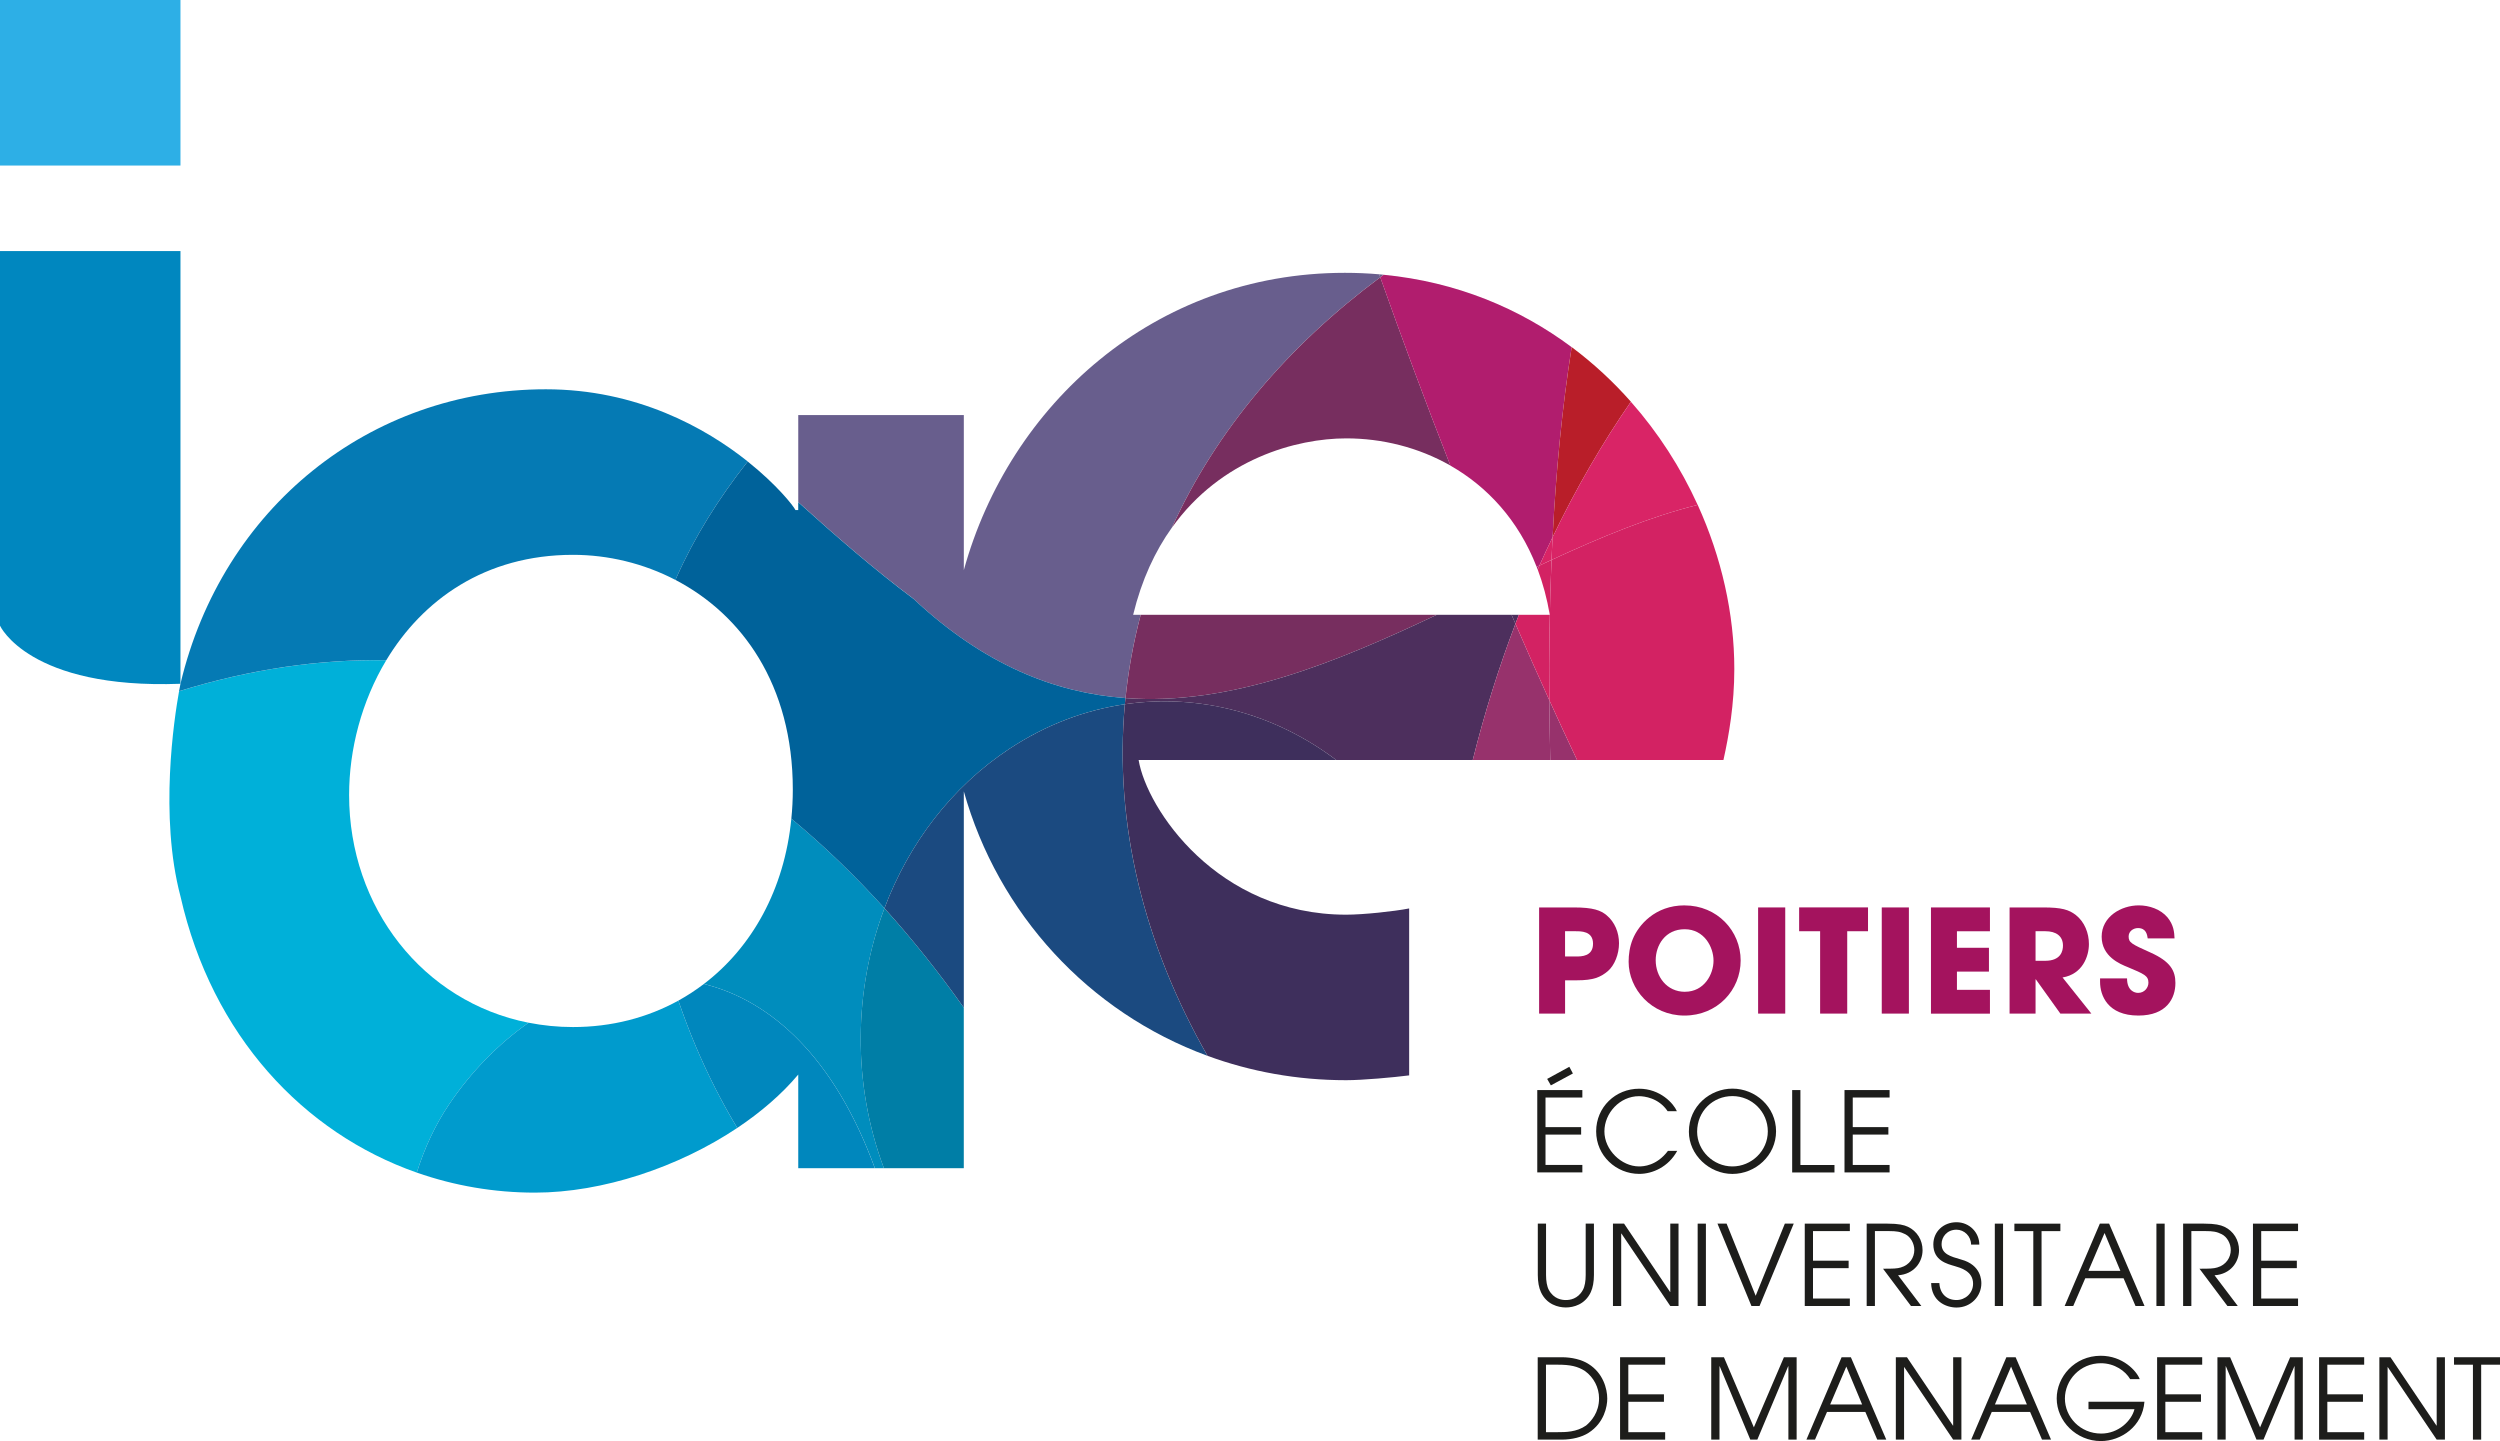 <?xml version="1.0" encoding="UTF-8"?>
<svg id="Calque_2" data-name="Calque 2" xmlns="http://www.w3.org/2000/svg" viewBox="0 0 800.69 461.54">
  <defs>
    <style>
      .cls-1 {
        fill: #a4135e;
      }

      .cls-2 {
        fill: #97326c;
      }

      .cls-3 {
        fill: #772e5f;
      }

      .cls-4 {
        fill: #0087bd;
      }

      .cls-5 {
        fill: #007ea6;
      }

      .cls-6 {
        fill: #4d2f5d;
      }

      .cls-7 {
        fill: #00629a;
      }

      .cls-8 {
        fill: #2dafe6;
      }

      .cls-9 {
        fill: #685e8d;
      }

      .cls-10 {
        fill: #b91e29;
      }

      .cls-11 {
        fill: #057ab4;
      }

      .cls-12 {
        fill: #d92466;
      }

      .cls-13 {
        fill: #1b4a80;
      }

      .cls-14 {
        fill: #3e2f5c;
      }

      .cls-15 {
        fill: #00b0d9;
      }

      .cls-16 {
        fill: #d32263;
      }

      .cls-17 {
        fill: #b11d6e;
      }

      .cls-18 {
        fill: #008dbd;
      }

      .cls-19 {
        fill: #009bcd;
      }

      .cls-20 {
        fill: #0087bf;
      }

      .cls-21 {
        fill: #1d1d1b;
      }
    </style>
  </defs>
  <g id="Calque_1-2" data-name="Calque 1">
    <g>
      <path class="cls-21" d="m492.35,349.12h14.44v2.39h-11.8v9.48h11.41v2.39h-11.41v9.73h11.8v2.39h-14.44v-26.39Zm10.27-7.45l1.14,2.14-7.06,3.81-1.18-2.07,7.09-3.88Z"/>
      <path class="cls-21" d="m537.17,368.59c-2.82,5.17-7.92,7.38-12.16,7.38-7.38,0-13.8-5.81-13.8-13.62s6.24-13.66,13.76-13.66c6.77,0,11.05,4.74,12.09,7.2h-2.96c-2.89-4.31-7.56-4.81-9.16-4.81-6.17,0-11.09,5.42-11.09,11.3s5.42,11.2,11.12,11.2c1.32,0,5.63-.18,9.24-4.99h2.96Z"/>
      <path class="cls-21" d="m554.85,348.66c7.42,0,13.98,5.88,13.98,13.66s-6.6,13.66-13.98,13.66-13.94-6.1-13.94-13.52c0-8.31,6.92-13.8,13.94-13.8Zm0,24.92c6.1,0,11.34-4.96,11.34-11.23s-5.1-11.3-11.34-11.3-11.3,4.85-11.3,11.41c0,6.03,5.17,11.12,11.3,11.12Z"/>
      <path class="cls-21" d="m573.99,349.12h2.64v24h10.91v2.39h-13.55v-26.39Z"/>
      <path class="cls-21" d="m590.75,349.12h14.44v2.39h-11.8v9.48h11.41v2.39h-11.41v9.73h11.8v2.39h-14.44v-26.39Z"/>
      <path class="cls-21" d="m495.16,391.9v16.44c0,1.93.29,3.67.89,4.78,1.61,2.96,4.21,3.25,5.46,3.25s3.85-.29,5.46-3.25c.61-1.1.89-2.85.89-4.78v-16.44h2.64v16.44c0,2.21-.36,4.1-1,5.49-1.82,3.96-5.53,4.92-7.99,4.92s-6.17-.96-7.99-4.92c-.64-1.39-1-3.28-1-5.49v-16.44h2.64Z"/>
      <path class="cls-21" d="m516.59,391.9h3.56l14.73,21.89h.07v-21.89h2.64v26.38h-2.64l-15.65-23.21h-.07v23.21h-2.64v-26.38Z"/>
      <path class="cls-21" d="m543.72,391.9h2.64v26.38h-2.64v-26.38Z"/>
      <path class="cls-21" d="m550.07,391.9h2.92l9.31,23.11,9.34-23.11h2.85l-10.95,26.38h-2.6l-10.88-26.38Z"/>
      <path class="cls-21" d="m578.02,391.9h14.44v2.39h-11.8v9.48h11.41v2.39h-11.41v9.73h11.8v2.39h-14.44v-26.38Z"/>
      <path class="cls-21" d="m597.85,391.9h6.7c3.53,0,5.28.43,6.49,1,2.96,1.39,4.71,4.28,4.71,7.52,0,3.81-2.75,7.7-7.84,8.02l7.45,9.84h-3.32l-8.95-11.94c3.35,0,4.49-.04,5.67-.39,2.89-.82,4.35-3.24,4.35-5.6,0-2.07-1.18-4.21-2.89-5.06-1.57-.82-2.92-1-5.13-1h-4.6v23.99h-2.64v-26.38Z"/>
      <path class="cls-21" d="m621.13,410.91c.14,3.31,2.25,5.46,5.49,5.46,2.78,0,5.31-2.14,5.31-5.24,0-4.06-4.1-5.1-5.88-5.63-2.39-.71-6.85-1.71-6.85-6.95,0-4.1,3.25-7.1,7.42-7.1s7.31,3.32,7.31,7.17h-2.64c0-2.68-2.17-4.78-4.67-4.78-3.03,0-4.78,2.32-4.78,4.6,0,3.21,2.82,3.96,6.28,4.96,6.49,1.75,6.46,6.85,6.46,7.63,0,4.06-3.28,7.74-7.95,7.74-3.42,0-8.02-2.03-8.13-7.84h2.64Z"/>
      <path class="cls-21" d="m638.89,391.9h2.64v26.38h-2.64v-26.38Z"/>
      <path class="cls-21" d="m651.22,394.3h-6.06v-2.39h14.73v2.39h-6.03v23.99h-2.64v-23.99Z"/>
      <path class="cls-21" d="m672.54,391.9h2.96l11.34,26.38h-2.89l-3.82-8.88h-12.27l-3.85,8.88h-2.75l11.27-26.38Zm-3.67,15.12h10.23l-5.06-12.12-5.17,12.12Z"/>
      <path class="cls-21" d="m690.65,391.9h2.64v26.38h-2.64v-26.38Z"/>
      <path class="cls-21" d="m699.21,391.9h6.7c3.53,0,5.28.43,6.49,1,2.96,1.39,4.71,4.28,4.71,7.52,0,3.81-2.75,7.7-7.85,8.02l7.45,9.84h-3.32l-8.95-11.94c3.35,0,4.49-.04,5.67-.39,2.89-.82,4.35-3.24,4.35-5.6,0-2.07-1.18-4.21-2.89-5.06-1.57-.82-2.92-1-5.13-1h-4.6v23.99h-2.64v-26.38Z"/>
      <path class="cls-21" d="m721.57,391.9h14.44v2.39h-11.8v9.48h11.41v2.39h-11.41v9.73h11.8v2.39h-14.44v-26.38Z"/>
      <path class="cls-21" d="m492.49,434.69h7.7c3.25,0,6.46.78,8.59,2.17,4.64,2.89,5.99,7.91,5.99,11.09,0,2.46-.96,7.74-5.99,10.95-2.14,1.39-5.35,2.18-8.59,2.18h-7.7v-26.39Zm2.64,24h3.81c2.39,0,6.03,0,9.06-2.14,1.6-1.36,4.14-4.1,4.14-8.7,0-3.5-1.75-6.74-4.49-8.73-2.35-1.54-4.81-2.04-8.7-2.04h-3.81v21.61Z"/>
      <path class="cls-21" d="m518.87,434.69h14.44v2.39h-11.8v9.49h11.41v2.39h-11.41v9.74h11.8v2.39h-14.44v-26.39Z"/>
      <path class="cls-21" d="m548.07,434.69h4.06l9.59,22.46,9.63-22.46h4.07v26.39h-2.64v-23.5h-.07l-9.88,23.5h-2.25l-9.8-23.5h-.07v23.5h-2.64v-26.39Z"/>
      <path class="cls-21" d="m589.83,434.69h2.96l11.34,26.39h-2.89l-3.82-8.88h-12.27l-3.85,8.88h-2.75l11.27-26.39Zm-3.67,15.12h10.23l-5.06-12.12-5.17,12.12Z"/>
      <path class="cls-21" d="m607.19,434.69h3.56l14.73,21.89h.07v-21.89h2.64v26.39h-2.64l-15.65-23.21h-.07v23.21h-2.64v-26.39Z"/>
      <path class="cls-21" d="m642.6,434.69h2.96l11.34,26.39h-2.89l-3.82-8.88h-12.27l-3.85,8.88h-2.75l11.27-26.39Zm-3.67,15.12h10.23l-5.06-12.12-5.17,12.12Z"/>
      <path class="cls-21" d="m686.81,448.95c-.61,7.85-7.45,12.59-13.94,12.59-7.88,0-14.16-6.38-14.16-13.66,0-6.85,5.67-13.66,14.12-13.66,6.99,0,11.45,4.81,12.48,7.49h-3.07c-1.5-2.6-4.99-5.1-9.38-5.1-6.67,0-11.52,5.42-11.52,11.3s4.85,11.23,11.62,11.23c5.6,0,9.74-4.14,10.66-7.81h-14.73v-2.39h17.9Z"/>
      <path class="cls-21" d="m690.87,434.69h14.44v2.39h-11.8v9.49h11.41v2.39h-11.41v9.74h11.8v2.39h-14.44v-26.39Z"/>
      <path class="cls-21" d="m710.2,434.69h4.06l9.59,22.46,9.63-22.46h4.06v26.39h-2.64v-23.5h-.07l-9.88,23.5h-2.25l-9.8-23.5h-.07v23.5h-2.64v-26.39Z"/>
      <path class="cls-21" d="m742.75,434.69h14.44v2.39h-11.8v9.49h11.41v2.39h-11.41v9.74h11.8v2.39h-14.44v-26.39Z"/>
      <path class="cls-21" d="m762.04,434.69h3.57l14.73,21.89h.07v-21.89h2.64v26.39h-2.64l-15.65-23.21h-.07v23.21h-2.64v-26.39Z"/>
      <path class="cls-21" d="m792.02,437.08h-6.06v-2.39h14.73v2.39h-6.03v24h-2.64v-24Z"/>
    </g>
    <g>
      <path class="cls-1" d="m492.93,290.63h11.12c6.29,0,8.64.96,10.48,2.48,2.66,2.2,4,5.56,4,9.01s-1.42,7.07-3.58,8.91c-2.34,1.97-4.64,2.94-9.92,2.94h-3.77v10.66h-8.32v-34Zm8.32,15.71h3.54c1.66,0,5.42,0,5.42-4.09s-3.86-4-5.74-4h-3.22v8.09Z"/>
      <path class="cls-1" d="m539.52,289.98c10.48,0,17.97,8.18,17.97,17.64s-7.44,17.64-18.01,17.64-17.87-8.5-17.87-17.23c0-2.25.32-4.78,1.33-7.26,1.79-4.41,7.08-10.8,16.59-10.8Zm.14,27.66c6.16,0,9.14-5.61,9.14-9.97s-2.99-10.06-9.24-10.06-9.28,5.15-9.28,9.93c0,5.24,3.54,10.11,9.37,10.11Z"/>
      <path class="cls-1" d="m563.08,290.63h8.69v34h-8.69v-34Z"/>
      <path class="cls-1" d="m582.93,298.25h-6.71v-7.63h22.06v7.63h-6.66v26.38h-8.68v-26.38Z"/>
      <path class="cls-1" d="m602.68,290.63h8.69v34h-8.69v-34Z"/>
      <path class="cls-1" d="m618.44,290.63h18.89v7.63h-10.57v5.29h10.25v7.63h-10.25v5.84h10.57v7.63h-18.89v-34Z"/>
      <path class="cls-1" d="m643.62,290.63h10.75c5.97,0,8.27.73,10.48,2.44,2.8,2.21,4.18,5.79,4.18,9.28,0,3.91-2.02,9.65-8.45,10.71l9.24,11.58h-9.93l-7.86-10.98h-.09v10.98h-8.32v-34Zm8.32,17.09h3.08c5.1,0,5.7-3.22,5.7-4.87,0-3.08-2.25-4.6-5.61-4.6h-3.17v9.47Z"/>
      <path class="cls-1" d="m687.86,300.55c-.18-1.15-.46-3.31-3.12-3.31-1.52,0-2.99,1.06-2.99,2.66,0,2.02.92,2.44,7.03,5.19,6.34,2.85,7.95,5.79,7.95,9.74,0,4.96-2.85,10.43-11.86,10.43-9.83,0-12.27-6.43-12.27-10.8v-1.1h8.64c0,3.95,2.44,4.64,3.54,4.64,2.07,0,3.31-1.7,3.31-3.26,0-2.25-1.42-2.8-6.66-5.01-2.39-.96-8.32-3.35-8.32-9.74s6.2-10.02,11.9-10.02c3.35,0,6.99,1.24,9.19,3.86,2.02,2.48,2.16,4.78,2.25,6.71h-8.59Z"/>
    </g>
    <g>
      <rect class="cls-8" width="57.8" height="53.02"/>
      <path class="cls-9" d="m292.62,191.84c22.43,20.99,45.13,30.08,67.85,31.75.91-8.91,2.52-17.82,4.87-26.69h-2.42c2.74-11.28,7.08-20.46,12.39-27.89,14.17-31.2,37.22-58.27,66.75-80.21-.11-.32-.22-.63-.33-.95-3.6-.31-7.26-.47-11-.47-61.09,0-107.46,42.29-122.04,95.22v-49.67h-53.03v27.89s.03.03.05.04c12.12,10.97,24.36,21.56,36.92,30.96Z"/>
      <path class="cls-15" d="m169.3,327.56c-33.86-6.68-57.49-36.93-57.49-72.93,0-14.62,4-30.02,11.9-43.17-21.24-.34-43.41,2.8-66.36,9.92-1.57,8.74-6.35,40.01.45,65.69,10.12,44.68,39.45,75.77,75.68,88.49,2.53-8.01,5.97-15.35,10.31-21.79,7.12-10.55,15.86-19.46,25.51-26.21Z"/>
      <path class="cls-11" d="m123.71,211.46c11.6-19.3,31.63-33.76,59.8-33.76,11.21,0,22.59,2.7,32.86,8.06.07-.2.14-.4.21-.6,5.8-13.12,13.57-25.53,22.9-37.36-13.53-10.79-35.59-23.12-64.66-23.12-56.47,0-103.65,38.05-117.02,94.31,0,0-.18.86-.45,2.38,22.96-7.12,45.12-10.26,66.36-9.92Z"/>
      <path class="cls-20" d="m0,80.4v119.99s9.25,20.41,57.8,18.61V80.4H0Z"/>
      <path class="cls-18" d="m225.45,315.14c21.6,5.38,41.8,23.58,54.75,59h2.9c-10.21-27.26-9.64-57.24.17-83.25-9.42-10.42-19.37-20.02-29.82-28.69-2.23,22.68-12.6,41.2-28,52.93Z"/>
      <path class="cls-7" d="m216.37,185.76c21.18,11.05,37.55,33.46,37.55,67.13,0,3.18-.17,6.28-.47,9.31,10.45,8.67,20.4,18.27,29.82,28.69,7.8-20.67,21.44-38.84,40.14-51.15,11.67-7.68,24.2-12.34,36.85-14.19.06-.65.14-1.31.21-1.96-22.72-1.67-45.42-10.76-67.85-31.75-12.55-9.4-24.79-19.99-36.92-30.96-.02-.01-.03-.03-.05-.04v2.53h-.87c-.71-1.42-5.99-8.12-15.31-15.56-9.32,11.83-17.1,24.24-22.9,37.36-.07.2-.14.4-.21.6Z"/>
      <path class="cls-3" d="m431.16,140.4c11.44,0,23.08,2.84,33.37,8.71-7.98-20.34-15.47-40.56-22.46-60.31-29.53,21.94-52.58,49-66.75,80.21,15.73-22.04,39.92-28.61,55.85-28.61Z"/>
      <path class="cls-3" d="m460.17,196.9h-94.82c-2.35,8.87-3.96,17.78-4.87,26.69,33.48,2.46,67-11.22,99.7-26.69Z"/>
      <path class="cls-6" d="m427.94,243.4h43.75c3.81-15.21,8.4-29.78,13.67-43.63-.41-.96-.83-1.91-1.24-2.87h-23.95c-32.7,15.48-66.21,29.15-99.7,26.69-.07.65-.15,1.31-.21,1.96,23.75-3.48,47.92,2.93,67.67,17.85Z"/>
      <path class="cls-5" d="m283.09,374.14h25.59v-51.41c-7.97-11.27-16.45-21.92-25.42-31.84-9.82,26.01-10.38,55.99-.17,83.25Z"/>
      <path class="cls-13" d="m308.68,253.43c11,39.2,39.96,70.75,78.06,84.73-20.32-35.61-29.97-74.09-26.48-112.61-12.65,1.86-25.18,6.51-36.85,14.19-18.71,12.3-32.34,30.47-40.14,51.15,8.97,9.92,17.44,20.57,25.42,31.84v-69.3Z"/>
      <path class="cls-14" d="m386.75,338.16c13.75,5.05,28.69,7.8,44.41,7.8,5.2,0,15.14-.89,20.16-1.54v-53.47c-4.82.95-14.75,2-20.16,2-41.29,0-63.89-33.9-66.49-49.55h63.27c-19.75-14.92-43.92-21.34-67.67-17.85-3.49,38.52,6.17,77,26.48,112.61Z"/>
      <path class="cls-19" d="m236.13,361.25c-4.95-8.23-9.36-16.88-13.17-25.86-2.08-4.89-3.97-9.87-5.69-14.92-9.93,5.47-21.38,8.47-33.76,8.47-4.9,0-9.65-.49-14.21-1.39-9.65,6.75-18.39,15.65-25.51,26.21-4.34,6.44-7.78,13.78-10.31,21.79,12.01,4.22,24.78,6.42,37.86,6.42,21.67,0,45.99-8.17,64.79-20.72Z"/>
      <path class="cls-4" d="m255.66,344.16v29.98h24.53c-12.94-35.42-33.14-53.62-54.75-59-2.59,1.97-5.32,3.76-8.17,5.33,1.72,5.05,3.61,10.03,5.69,14.92,3.81,8.98,8.22,17.63,13.17,25.86,7.58-5.07,14.28-10.84,19.52-17.09Z"/>
      <path class="cls-2" d="m496.2,224.25c-3.69-8.12-7.3-16.29-10.84-24.48-5.27,13.85-9.86,28.42-13.67,43.63h24.84c-.16-6.39-.27-12.77-.32-19.15Z"/>
      <path class="cls-2" d="m496.2,224.25c.05,6.37.16,12.76.32,19.15h8.57c-3.01-6.34-5.98-12.73-8.89-19.15Z"/>
      <path class="cls-9" d="m443.15,87.99c-.47-.05-.95-.1-1.43-.14.11.32.22.63.33.95.36-.27.73-.54,1.09-.81Z"/>
      <path class="cls-17" d="m492.15,181.55c.3-.14.59-.28.89-.42,1.37-3.07,2.78-6.09,4.22-9.08,1.09-21.11,3.06-41.58,6.11-60.86-16.7-12.46-36.99-20.94-60.22-23.19-.37.27-.73.54-1.09.81,6.99,19.75,14.49,39.96,22.46,60.31,11.8,6.73,21.8,17.45,27.63,32.44Z"/>
      <path class="cls-17" d="m493.04,181.13c-.3.14-.59.28-.89.42.11.29.22.57.33.86.19-.43.37-.86.56-1.28Z"/>
      <path class="cls-6" d="m484.12,196.9c.41.96.83,1.91,1.24,2.87.37-.96.74-1.91,1.11-2.87h-2.35Z"/>
      <path class="cls-10" d="m503.37,111.18c-3.05,19.28-5.02,39.76-6.11,60.86,7.52-15.65,15.94-30.15,25.08-43.38-5.67-6.41-12-12.29-18.96-17.49Z"/>
      <path class="cls-12" d="m497.26,172.05c-1.44,2.99-2.85,6.01-4.22,9.08,1.29-.61,2.58-1.21,3.87-1.81.1-2.43.22-4.86.34-7.28Z"/>
      <path class="cls-16" d="m496.92,179.32c-1.29.6-2.58,1.2-3.87,1.81-.19.42-.37.86-.56,1.28,1.67,4.46,2.99,9.28,3.86,14.49h-9.88c-.37.95-.75,1.91-1.11,2.87,3.54,8.2,7.15,16.36,10.84,24.48-.12-15.12.09-30.16.71-44.93Z"/>
      <path class="cls-12" d="m543.72,161.7c-5.4-11.87-12.59-23.08-21.39-33.03-9.13,13.23-17.56,27.73-25.08,43.38-.12,2.42-.24,4.84-.34,7.28,15.92-7.36,31.55-13.83,46.81-17.63Z"/>
      <path class="cls-16" d="m551.98,243.4c1.74-7.81,3.48-17.82,3.48-29.11,0-17.67-4.08-35.79-11.73-52.59-15.25,3.8-30.89,10.26-46.81,17.63-.62,14.77-.84,29.81-.71,44.93,2.92,6.42,5.88,12.8,8.89,19.15h46.88Z"/>
    </g>
  </g>
</svg>